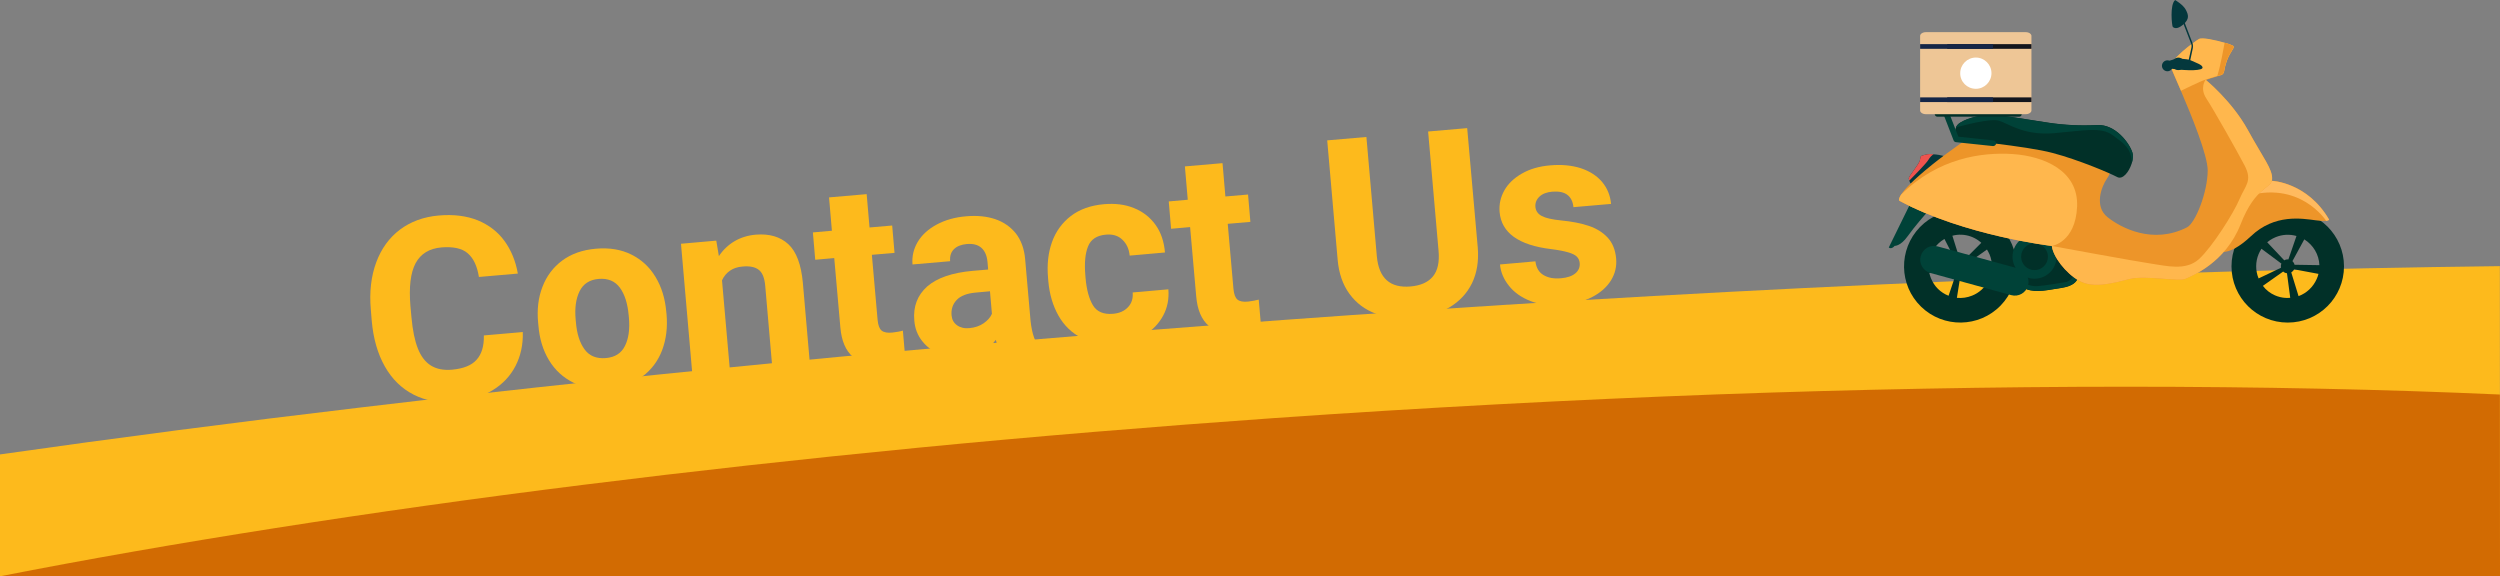 <?xml version="1.0" encoding="utf-8"?>
<!-- Generator: Adobe Illustrator 24.1.2, SVG Export Plug-In . SVG Version: 6.00 Build 0)  -->
<svg version="1.1" id="Layer_1" xmlns="http://www.w3.org/2000/svg" xmlns:xlink="http://www.w3.org/1999/xlink" x="0px" y="0px"
	 viewBox="0 0 1920 442.6" style="enable-background:new 0 0 1920 442.6;" xml:space="preserve">
<rect x="0" y="0" width="1920" height="442.6" fill="#808080" stroke="none"/>
<style type="text/css">
	.st0{fill:#FDBA1C;}
	.st1{fill:#D26B02;}
	.st2{fill:#013028;}
	.st3{fill:#004238;}
	.st4{fill:#ED9529;}
	.st5{fill:#FFBA5F;}
	.st6{fill:#04383D;}
	.st7{fill:#EE534E;}
	.st8{fill:#FFB74D;}
	.st9{fill-rule:evenodd;clip-rule:evenodd;fill:#EEC696;}
	.st10{fill:#12151D;}
	.st11{fill:#152647;}
	.st12{fill-rule:evenodd;clip-rule:evenodd;fill:#FFFFFF;}
	.st13{enable-background:new    ;}
</style>
<path id="Subtraction_30" class="st0" d="M1920,442.6H0v-93.6c88.4-12.6,181.7-24.8,277.3-36.1c117.7-14,241-27,366.4-38.8
	c128.6-12,261.2-22.8,394-32.1c155.3-10.9,310.2-19.6,460.2-25.9c145.8-6.2,287.8-10.1,422-11.7L1920,442.6L1920,442.6z"/>
<path id="Subtraction_27" class="st1" d="M1920,442.6H0c65.7-12.9,136.7-25.3,211.2-37c75.1-11.8,154.6-23,236.3-33.2
	c83.1-10.4,169.7-20,257.1-28.5c89.5-8.7,181.6-16.3,273.7-22.8c114.6-8,229.2-14.1,340.3-18.2c108.1-3.9,213.8-5.9,314.2-5.9
	c101.5,0,198.1,2,287.1,6L1920,442.6z"/>
<g id="Group_289" transform="translate(138.178 38.328)">
	<g id="bike" transform="translate(1312.415 154.108)">
		<g id="Group_222" transform="translate(0 0)">
			<g id="Group_217" transform="translate(0)">
				<path id="Path_752" class="st2" d="M84.9-18.9C67.8-35.5,40.5-35.1,23.9-18C7.3-0.8,7.7,26.5,24.8,43.1
					c17.1,16.6,44.5,16.2,61.1-0.9C102.5,25.1,102-2.3,84.9-18.9C84.9-18.9,84.9-18.9,84.9-18.9z M30.6,10.6
					c0.5-8.1,5.1-15.4,12.1-19.5c1.9-1.1,4-2,6.1-2.5c9.4-2.5,19.5,1,25.3,8.8c-0.9-1.2-1.9-2.3-3-3.4L57.6,7.5
					c-0.9-0.6-2-0.8-3.1-0.8l-5.7-18.2c-2.2,0.5-4.2,1.4-6.1,2.5l8.7,17c-0.8,0.7-1.4,1.7-1.7,2.7L30.6,10.6c0,0.5,0,1.1,0,1.6
					C30.5,11.7,30.6,11.1,30.6,10.6z M45.9,34.7c-6.2-2.4-11.1-7.3-13.5-13.4c-0.5-1.3-1-2.7-1.3-4.1c-0.2-1.1-0.4-2.2-0.5-3.3
					c0.1,1.1,0.2,2.2,0.5,3.3l18.8-3c0.4,1,1.2,1.9,2.1,2.5L45.9,34.7c1,0.4,2.1,0.8,3.2,1C48,35.4,46.9,35.1,45.9,34.7L45.9,34.7z
					 M64,34.6c-3.7,1.5-7.7,2.1-11.7,1.7l3-18.8c1.1-0.1,2.2-0.5,3-1.2l15.3,11.4c1-1.3,1.9-2.6,2.7-4.1
					C73.6,28.6,69.3,32.5,64,34.6L64,34.6z M77.1,22L77.1,22l-17-8.6c0.3-1.1,0.2-2.2-0.2-3.2l15.5-11l0,0c0.8,1.2,1.4,2.5,2,3.8
					C79.9,9.1,79.8,15.9,77.1,22L77.1,22z"/>
				<path id="Path_753" class="st3" d="M15.7-34.4L0-2.4c0,0,1.8,1.9,4.5-1.2c0,0,4.5,0.3,9.9-7.3s14.3-17.7,14.3-17.7L15.7-34.4z"
					/>
				<g id="Group_208" transform="translate(24.127 176.308)">
					<path id="Path_754" class="st2" d="M125.1-182.5l-4.4,27.9c-0.1,0.2-0.1,0.4-0.2,0.6c-0.6,1.4-3.1,5-11.5,6.3
						c-10.6,1.6-19.5,4-27.4,1.1l-1.4-3.1l-8.5-20.7L84-192.4L125.1-182.5z"/>
					<circle id="Ellipse_41" class="st3" cx="87.8" cy="-171.6" r="16.9"/>
					<path id="Path_755" class="st2" d="M98.1-171.6c0,5.7-4.6,10.3-10.3,10.3c-5.7,0-10.3-4.6-10.3-10.3c0-5.7,4.6-10.3,10.3-10.3
						C93.5-181.9,98.1-177.2,98.1-171.6C98.1-171.6,98.1-171.6,98.1-171.6z"/>
					<path id="Path_756" class="st3" d="M120.5-154.1c-0.6,1.4-3.1,5-11.5,6.3c-10.6,1.6-19.5,4-27.4,1.1l-1.4-3.1l2.8-0.2
						c2.3,0.8,4.7,1.2,7.2,1c4-0.2,20.8-2.9,22.1-3.2c2.1-0.7,4-2.1,5.1-4.1L120.5-154.1z"/>
					<path id="Path_757" class="st3" d="M69.8-142.1l-62-17c-5.6-1.6-9-7.4-7.4-13l0,0c1.6-5.6,7.4-9,13-7.4l62,17
						c5.6,1.6,9,7.4,7.4,13l0,0C81.3-143.8,75.4-140.5,69.8-142.1z"/>
				</g>
				<path id="Path_758" class="st2" d="M306.4-31.1c-23.8,0-43.2,19.3-43.2,43.2s19.3,43.2,43.2,43.2s43.2-19.3,43.2-43.2l0,0
					C349.6-11.7,330.2-31.1,306.4-31.1z M319.1-8.6c6.9,4.3,11.3,11.7,11.6,19.8l-19.1-0.3c-0.2-1.1-0.8-2-1.6-2.8L319.1-8.6
					c-0.9-0.6-1.9-1.1-3-1.5C317.2-9.7,318.2-9.2,319.1-8.6z M284,21.4c-5.1-12.4,0.7-26.6,13.1-31.7c5.1-2.1,10.7-2.4,16-0.9
					c0.5,0.1,1,0.3,1.6,0.5c-0.5-0.2-1-0.4-1.6-0.5l-6.2,18c-1.1-0.1-2.2,0.1-3.2,0.7L290.6-6.4c-1.7,1.4-3.2,3.1-4.4,5L301.5,10
					c-0.4,1-0.5,2.1-0.3,3.2L284,21.4c0.4,1,0.9,2,1.5,3C284.9,23.4,284.4,22.4,284,21.4z M296.6,34.4c-3.7-1.6-6.9-4.1-9.3-7.3
					l15.6-11c0.8,0.8,1.8,1.2,2.9,1.3l2.5,18.9c1.4-0.1,2.8-0.4,4.2-0.8C307.2,37,301.6,36.6,296.6,34.4L296.6,34.4z M328.6,21.9
					c-2.7,6.1-7.7,10.8-13.9,13.1l0,0l-5.6-18.2c0.9-0.6,1.7-1.4,2.2-2.4l18.7,3.5C329.7,19.2,329.2,20.6,328.6,21.9L328.6,21.9z
					 M330.4,16.2c0.2-1.1,0.3-2.2,0.3-3.3C330.7,14,330.6,15.1,330.4,16.2L330.4,16.2z"/>
				<g id="Group_209" transform="translate(252.411 138.88)">
					<path id="Path_759" class="st4" d="M83.5-161.7L83.5-161.7c-2.6,0.1-5.2,0-7.8-0.4c-10.8-1.4-31.7-5.2-50,12.2
						C7.4-132.7,0-138.9,0-138.9s6.8-25.5,20.5-41.3c5.8-6.8,12.9-11.8,21.3-12.3c0,0,27.2,1,43.9,29.7
						C85.7-162.8,86-162,83.5-161.7z"/>
					<path id="Path_760" class="st5" d="M83.5-161.7L83.5-161.7L83.5-161.7c0,0-20.5-32.1-63-18.4c5.8-6.8,12.9-11.8,21.3-12.3
						c0,0,27.2,1,43.9,29.7C85.7-162.8,86-162,83.5-161.7z"/>
				</g>
				<g id="Group_210" transform="translate(15.233 118.289)">
					<path id="Path_761" class="st6" d="M26.8-191l-2.1,11.5l-23.2,9.7c-0.4-0.7-0.8-1.4-1-2.2c-0.2-0.6-0.3-1.1-0.4-1.7
						c-0.2-1.5,7.5-10.4,8.5-13.7c1-3.3-0.6-3.4,4.5-4.6c2-0.4,4.1-0.5,6.2-0.2C21.7-192.1,24.3-191.6,26.8-191z"/>
					<path id="Path_762" class="st7" d="M19.2-192.3c-1.7,1.1-3,2.6-4,4.3c-1.3,2.4-11.5,12.8-14.7,16c-0.2-0.6-0.3-1.1-0.4-1.7
						c-0.2-1.5,7.5-10.4,8.5-13.7c1-3.3-0.6-3.4,4.5-4.6C15.1-192.5,17.1-192.5,19.2-192.3z"/>
				</g>
				<g id="Group_211" transform="translate(7.814 29.467)">
					<path id="Path_763" class="st4" d="M286.5-84.4c-0.3,7.8-12.5,4.8-24.2,34.7s-38,40-42.7,42.1s-30.6-3-42.6,0
						s-27.6,7.5-38.4,1.5S118.3-25,117.4-33c0,0-66.9-7.8-117.1-34.7c0,0-1.1-0.9,1.3-4.7l0,0c2.5-3.9,8.8-10.9,24.1-23.2
						c12.9-10.4,34.4-25,34.4-25s83.4,12.1,102.2,22.8c0,0,2.4,5.9-2.4,12.8s-9.9,21.8,0.3,29.9s34.7,21.2,61,7.8
						c6.5-3.3,15.9-27.1,15.9-43.8c0-11.4-12.1-41.3-20.5-60.9c-4-9.3-7.1-16.3-7.7-17.9c-2-5.2,17.9-19.9,21.5-21.9
						c2.5-1.4,12.8,0.9,19.7,2.9c2.2,0.5,4.3,1.3,6.4,2.3c2,1.4-1.8,3.8-4.6,11.4c-2.8,7.6-1.2,10.2-4.8,11.2
						c-0.7,0.2-1.6,0.5-2.5,0.7c-3.4,1-7.8,2.4-8.8,2.8c0,0,0,0,0,0c0,0-0.1,0-0.1,0c0,0,0,0-0.1,0c0,0,20.1,16.3,32.3,38.4
						S286.8-92.2,286.5-84.4z"/>
					<path id="Path_764" class="st8" d="M136.8-63.2C135.6-35.7,117.4-33,117.4-33S50.5-40.8,0.3-67.7c0,0-1.1-0.9,1.3-4.7l0,0
						c28.5-28.3,62.3-32.7,85.6-31.2C111.5-102,138-90.7,136.8-63.2z"/>
					<path id="Path_765" class="st8" d="M286.6-84.4c-0.3,7.8-12.5,4.8-24.2,34.7c-11.7,29.9-38,40-42.7,42.1s-30.6-3-42.6,0
						s-27.6,7.5-38.4,1.5S118.3-25,117.4-33c0,0,66.9,12.3,77.1,13.7s25.7,5.7,35.9-3.6s26.6-35.3,31.1-46s10.2-14,3.9-26
						s-23.9-43.1-29.3-51.3s-0.6-14.5-0.6-14.5s20.1,16.3,32.3,38.4C279.9-100.2,286.9-92.2,286.6-84.4z"/>
					<path id="Path_766" class="st8" d="M251.8-175.5c-2.8,7.6-1.2,10.2-4.8,11.2c-0.7,0.2-1.6,0.5-2.5,0.7c-3.4,1-7.8,2.4-8.8,2.8
						c0,0,0,0,0,0c0,0-0.1,0-0.1,0c0,0,0,0-0.1,0c-3.9,1.2-18.9,8.6-18.9,8.6c-4-9.3-7.1-16.3-7.7-17.9c-2-5.2,17.9-19.9,21.5-21.9
						c2.5-1.4,12.8,0.9,19.7,2.9c2.2,0.5,4.3,1.3,6.4,2.3C258.4-185.4,254.6-183.1,251.8-175.5z"/>
					<path id="Path_767" class="st4" d="M251.8-175.5c-2.8,7.6-1.2,10.2-4.8,11.2c-0.7,0.2-1.6,0.5-2.5,0.7c2.7-8.9,5-22.2,5.5-25
						c0-0.3,0.1-0.5,0.1-0.5c2.2,0.5,4.3,1.3,6.4,2.3C258.4-185.4,254.6-183.1,251.8-175.5z"/>
				</g>
				<g id="Group_215" transform="translate(209.779)">
					<g id="Group_212" transform="translate(0 44.198)">
						<path id="Path_768" class="st6" d="M8.4-186.1c0,2.3-1.9,4.2-4.2,4.2c-2.3,0-4.2-1.9-4.2-4.2s1.9-4.2,4.2-4.2
							S8.4-188.4,8.4-186.1C8.4-186.1,8.4-186.1,8.4-186.1z"/>
						<path id="Path_769" class="st6" d="M17.4-187.6c0,2.7-2.2,4.8-4.8,4.8c-2.7,0-4.8-2.2-4.8-4.8s2.2-4.8,4.8-4.8
							C15.2-192.4,17.4-190.3,17.4-187.6z"/>
						<path id="Path_770" class="st6" d="M6.3-184c14.8,2.1,24.9,1.5,24.9-0.7s-4.8-3.6-9.1-5.6c-3-1.4-11.1-1.3-11.1-1.3l-5.3,1.6
							L6.3-184z"/>
					</g>
					<g id="Group_214" transform="translate(7.354)">
						<g id="Group_213" transform="translate(8.029 14.853)">
							<path id="Path_771" class="st6" d="M6-159.4l-1.2-0.3l2.4-10.8c0.3-1.2,0.2-2.4-0.3-3.6L0-192l1.1-0.4l6.9,18
								c0.5,1.4,0.6,2.8,0.3,4.3L6-159.4z"/>
						</g>
						<path id="Path_772" class="st6" d="M2.8-192.4c0,0,6.2,3.6,8.2,7.5s3,7-2.1,11.4c-5.1,4.3-7.2,2.2-7.9,1.8
							C0.3-172.3-1.5-189,2.8-192.4z"/>
					</g>
				</g>
				<g id="Group_216" transform="translate(50.744 87.844)">
					<path id="Path_773" class="st2" d="M135.9-155c-0.1,0.2-0.1,0.4-0.2,0.6v0c-2.1,6.4-6.9,12.3-11,10.1
						c-6.3-3.3-29.6-13.2-49.6-18.5C55.1-168.2,1-173.3,1-173.3s-2-4.9-0.1-9.2c0-0.1,0.1-0.2,0.1-0.3c0.7-1.4,1.8-2.5,3.1-3.3
						c6.7-4.2,16.6-5.7,21.4-6.2c4.8-0.6,31.8,4,46.2,6.2c12.5,1.9,25.1,2.5,37.7,1.8c14-0.6,24.5,13.7,26.9,20.9
						C137.1-161.2,136.8-158.1,135.9-155z"/>
					<path id="Path_774" class="st3" d="M135.9-155c-0.2-11.5-6.2-15.1-14.5-21.3c-9-6.8-21.7-3.7-45.1-1.7
						c-23.4,2-35.1-7.4-42.5-9.6c-6.6-2-28.4,3.9-33,5.2c0-0.1,0.1-0.2,0.1-0.3c0.7-1.4,1.8-2.5,3.1-3.3c6.7-4.2,16.6-5.7,21.4-6.2
						c4.8-0.6,31.8,4,46.2,6.2c12.5,1.9,25.1,2.5,37.7,1.8c14-0.6,24.5,13.7,26.9,20.9C137.1-161.2,136.8-158.1,135.9-155z"/>
				</g>
			</g>
			<g id="Group_221" transform="translate(35.292 85.645)">
				<g id="Group_218" transform="translate(6.759 0)">
					<path id="Path_775" class="st3" d="M38.1-165.9c-0.1,0-0.2,0-0.2,0l-28.4-3c-0.8-0.1-1.5-0.6-1.8-1.4l-7.4-19.1
						c-0.5-1.1,0-2.4,1.1-2.9s2.4,0,2.9,1.1c0,0.1,0.1,0.2,0.1,0.2l7,17.9l27.1,2.9c1.2,0.2,2,1.3,1.9,2.5
						C40.1-166.7,39.2-165.9,38.1-165.9L38.1-165.9z"/>
				</g>
				<g id="Group_220" transform="translate(0 0.098)">
					<path id="Path_776" class="st2" d="M64.9-188.6h-63c-1,0-1.9-0.9-1.9-1.9l0,0c0-1,0.9-1.9,1.9-1.9h63c1,0,1.9,0.9,1.9,1.9l0,0
						C66.8-189.5,65.9-188.6,64.9-188.6C64.9-188.6,64.9-188.6,64.9-188.6z"/>
				</g>
			</g>
		</g>
	</g>
	<g id="Group_234" transform="translate(1336.474 178.772)">
		<g id="Group_225" transform="translate(0 0)">
			<path id="Path_749" class="st9" d="M4.4-192.4h76.7c2.4,0,4.4,1.3,4.4,2.9v57.2c0,1.6-2,2.9-4.4,2.9H4.4c-2.4,0-4.4-1.3-4.4-2.9
				v-57.2C0-191.1,2-192.4,4.4-192.4z"/>
			<g id="Group_205" transform="translate(0 9.193)">
				<rect id="Rectangle_194" x="20.8" y="-151.5" class="st10" width="64.7" height="3.6"/>
				<rect id="Rectangle_195" x="20.8" y="-192.4" class="st10" width="64.7" height="3.6"/>
				<rect id="Rectangle_196" x="0" y="-151.5" class="st11" width="56" height="3.6"/>
				<rect id="Rectangle_197" x="0" y="-192.4" class="st11" width="56" height="3.6"/>
			</g>
			<path id="Path_750" class="st12" d="M42.8-148.9c6.6,0,12-5.4,12-12s-5.4-12-12-12s-12,5.4-12,12
				C30.7-154.3,36.1-148.9,42.8-148.9z"/>
		</g>
	</g>
</g>
<g class="st13">
	<path class="st0" d="M395.9,281.1c-4,7.7-9.9,14-17.9,18.8c-7.9,4.8-17.5,7.7-28.6,8.7c-11.9,1-22.5-0.8-31.7-5.5
		c-9.2-4.7-16.6-11.9-22.1-21.6c-5.5-9.7-8.9-21.4-10.1-35.1l-0.7-8.5c-1.2-13.6,0.2-25.7,4.1-36.3c3.9-10.6,10-19,18.2-25.2
		c8.3-6.2,18.2-9.9,29.9-10.9c11.4-1,21.4,0.3,29.9,3.7c8.5,3.5,15.4,8.8,20.5,15.8c5.1,7,8.6,15.4,10.3,25.1l-29.9,2.6
		c-1.3-8.4-4.2-14.4-8.6-18.2c-4.4-3.8-11.1-5.2-20.1-4.5c-9.4,0.8-16,4.9-19.9,12.1c-3.9,7.3-5.2,18.2-4,32.9l0.8,8.7
		c0.9,9.9,2.5,17.8,4.9,23.9c2.4,6.1,5.7,10.4,10,13.1c4.3,2.7,9.7,3.8,16.4,3.2c8.6-0.8,14.9-3.3,18.7-7.6
		c3.9-4.3,5.8-10.5,5.6-18.7l29.9-2.6C401.8,264.7,399.9,273.3,395.9,281.1z"/>
	<path class="st0" d="M416.6,220.3c3.2-8.3,8.2-15,15.2-20.2c7-5.2,15.6-8.2,25.9-9.1c10.3-0.9,19.4,0.6,27.2,4.5
		c7.8,3.9,14,9.6,18.6,17.3c4.6,7.6,7.3,16.5,8.2,26.6l0.2,2c0.9,10.1-0.3,19.3-3.4,27.6c-3.2,8.3-8.2,15-15.2,20.2
		c-7,5.2-15.6,8.2-25.9,9.1c-10.3,0.9-19.4-0.6-27.2-4.5c-7.8-3.9-14-9.6-18.6-17.2s-7.3-16.5-8.1-26.6l-0.2-2
		C412.3,237.8,413.4,228.6,416.6,220.3z M449,268.4c3.7,5,9.1,7.2,16.3,6.6c7-0.6,11.9-3.7,14.7-9.4c2.8-5.6,3.8-12.9,3-21.7l-0.2-2
		c-0.8-8.8-3-15.8-6.7-20.9c-3.7-5.1-9.2-7.4-16.3-6.8c-7,0.6-11.9,3.8-14.7,9.5c-2.8,5.7-3.8,13-3,21.7l0.2,2
		C443,256.4,445.3,263.4,449,268.4z"/>
	<path class="st0" d="M605.4,187.5c6.2,5.7,9.9,15.6,11.2,29.7l5.7,65.6l-28.9,2.5l-5.7-65.7c-0.5-6.1-2.2-10.3-5-12.4
		c-2.8-2.2-7-3-12.5-2.5c-3.8,0.3-7,1.4-9.6,3.2c-2.6,1.8-4.7,4.3-6.1,7.4l6.4,72.8l-28.9,2.5l-9-103.4l27.1-2.4l2,11.9
		c3.2-4.8,7.3-8.7,12.1-11.5c4.8-2.8,10.3-4.5,16.4-5C590.9,179.4,599.2,181.8,605.4,187.5z"/>
	<path class="st0" d="M693.4,253.9l1.9,21.7c-4.8,2.2-10.4,3.6-16.8,4.2c-20.3,1.8-31.3-7.7-33.1-28.3l-4.7-53.3l-14.6,1.3l-1.8-21
		l14.6-1.3l-2.2-25.6l28.9-2.5l2.2,25.6l17.4-1.5l1.8,21l-17.4,1.5l4.4,50c0.4,4.1,1.4,6.8,3.1,8.2c1.7,1.4,4.5,1.9,8.3,1.5
		C688.5,255,691.2,254.6,693.4,253.9z"/>
	<path class="st0" d="M793.3,256.5c1,3.6,2.4,6.7,4,9.4l0.1,1.6l-29,2.5c-1.5-2.4-2.7-5.4-3.6-9c-5.9,8-14.2,12.5-24.9,13.4
		c-6.5,0.6-12.5-0.3-18.1-2.5c-5.6-2.2-10.1-5.5-13.6-10c-3.5-4.4-5.5-9.6-6-15.6c-1-10.9,2.4-19.6,9.9-26.3
		c7.6-6.6,19.2-10.6,35-12l11.8-1l-0.5-5.8c-0.4-4.8-2-8.4-4.6-10.8c-2.7-2.4-6.4-3.4-11.2-3c-4.4,0.4-7.7,1.7-10,4
		c-2.3,2.3-3.2,5.3-2.9,9.2l-28.9,2.5c-0.5-6.2,0.8-11.9,4-17.3c3.2-5.4,8.1-9.8,14.5-13.3c6.5-3.5,14.1-5.7,22.9-6.4
		c8.2-0.7,15.5,0,22.1,2.2c6.5,2.2,11.8,5.9,15.9,11c4,5.2,6.4,11.7,7.1,19.6l3.8,43.3C791.5,248.2,792.3,252.9,793.3,256.5z
		 M755.4,248.3c3-2.1,5.2-4.5,6.4-7.3l-1.5-17.3l-11,1c-6.7,0.6-11.6,2.5-14.6,5.7c-3,3.2-4.3,7.1-3.9,11.8c0.3,3.3,1.7,5.8,4.2,7.6
		c2.5,1.8,5.7,2.6,9.6,2.2C748.7,251.6,752.3,250.4,755.4,248.3z"/>
	<path class="st0" d="M897.3,222.2c0.6,7.3-0.7,14.1-4,20.2c-3.3,6.1-8.1,11.1-14.3,14.9c-6.2,3.8-13.4,6.1-21.3,6.8
		c-10.4,0.9-19.4-0.6-27-4.5c-7.6-3.9-13.5-9.6-17.8-17.2c-4.3-7.6-6.9-16.4-7.8-26.5l-0.2-2.5c-0.9-10.1,0.1-19.2,3-27.4
		c2.9-8.2,7.8-14.9,14.5-20.1c6.8-5.2,15.3-8.2,25.6-9.1c8.5-0.7,16.1,0.2,22.9,3c6.8,2.7,12.3,7,16.5,12.8
		c4.2,5.8,6.6,12.9,7.3,21.3l-27.1,2.4c-0.5-5.1-2.4-9.2-5.6-12.2c-3.2-3.1-7.4-4.4-12.7-3.9c-7,0.6-11.6,3.7-13.7,9.1
		c-2.2,5.5-2.8,12.7-2.1,21.6l0.2,2.5c0.8,9.1,2.7,16.1,5.7,21.1c3,4.9,8.1,7.1,15.3,6.5c5-0.4,8.8-2.1,11.6-5.1
		c2.8-2.9,4-6.7,3.6-11.3L897.3,222.2z"/>
	<path class="st0" d="M966.7,230.1l1.9,21.7c-4.8,2.2-10.4,3.6-16.8,4.2c-20.3,1.8-31.3-7.7-33.1-28.3l-4.7-53.3l-14.6,1.3l-1.8-21
		l14.6-1.3l-2.2-25.6l28.9-2.5l2.2,25.6l17.4-1.5l1.8,21l-17.4,1.5l4.4,50c0.4,4.1,1.4,6.8,3.1,8.2c1.7,1.4,4.5,1.9,8.3,1.5
		C961.8,231.2,964.5,230.7,966.7,230.1z"/>
	<path class="st0" d="M1134.9,189.9c0.9,10.5-0.6,19.7-4.4,27.6c-3.9,7.9-9.7,14-17.4,18.6c-7.7,4.5-16.9,7.3-27.5,8.2
		c-10.6,0.9-20.2-0.2-28.7-3.3c-8.5-3.1-15.3-8.2-20.5-15.3c-5.2-7.1-8.2-15.9-9.1-26.4l-8-91.5l30.1-2.6l8,91.5
		c1.5,17,10.2,24.7,26,23.3c7.7-0.7,13.4-3.2,17.1-7.7s5.1-11.1,4.3-19.8l-8-91.5l30-2.6L1134.9,189.9z"/>
	<path class="st0" d="M1151.7,162.9c-0.5-5.9,0.7-11.4,3.6-16.6c2.9-5.2,7.4-9.5,13.5-13c6.1-3.5,13.3-5.6,21.7-6.3
		c8.9-0.8,16.7,0,23.6,2.2c6.9,2.3,12.3,5.8,16.3,10.5c4,4.8,6.3,10.4,6.9,16.9l-28.9,2.5c-0.4-4.1-1.9-7.3-4.6-9.4
		c-2.7-2.1-6.6-2.9-11.7-2.5c-4.2,0.4-7.5,1.6-9.8,3.8c-2.3,2.2-3.4,4.9-3.1,8c0.3,3,1.9,5.3,4.9,6.9s8,2.7,14.9,3.4
		c8.3,0.8,15.4,2.2,21.3,4.2c5.9,2,10.7,5,14.4,9c3.7,4,5.9,9.4,6.5,16.1c0.5,6.1-0.8,11.6-4,16.8c-3.2,5.1-8,9.4-14.4,12.7
		c-6.4,3.3-14,5.4-22.8,6.1c-9.3,0.8-17.5-0.2-24.6-3c-7.1-2.8-12.6-6.7-16.6-11.8c-4-5-6.3-10.5-6.8-16.3l27.2-2.4
		c0.6,5,2.7,8.5,6.3,10.6c3.6,2.1,8,2.9,13.3,2.4c4.9-0.4,8.6-1.7,11.1-3.8c2.5-2.1,3.6-4.8,3.3-7.9c-0.2-2-0.9-3.6-2.2-4.9
		c-1.3-1.3-3.5-2.4-6.6-3.3c-3.1-0.9-7.5-1.8-13.2-2.5C1166.3,188.3,1153.1,178.8,1151.7,162.9z"/>
</g>
</svg>
